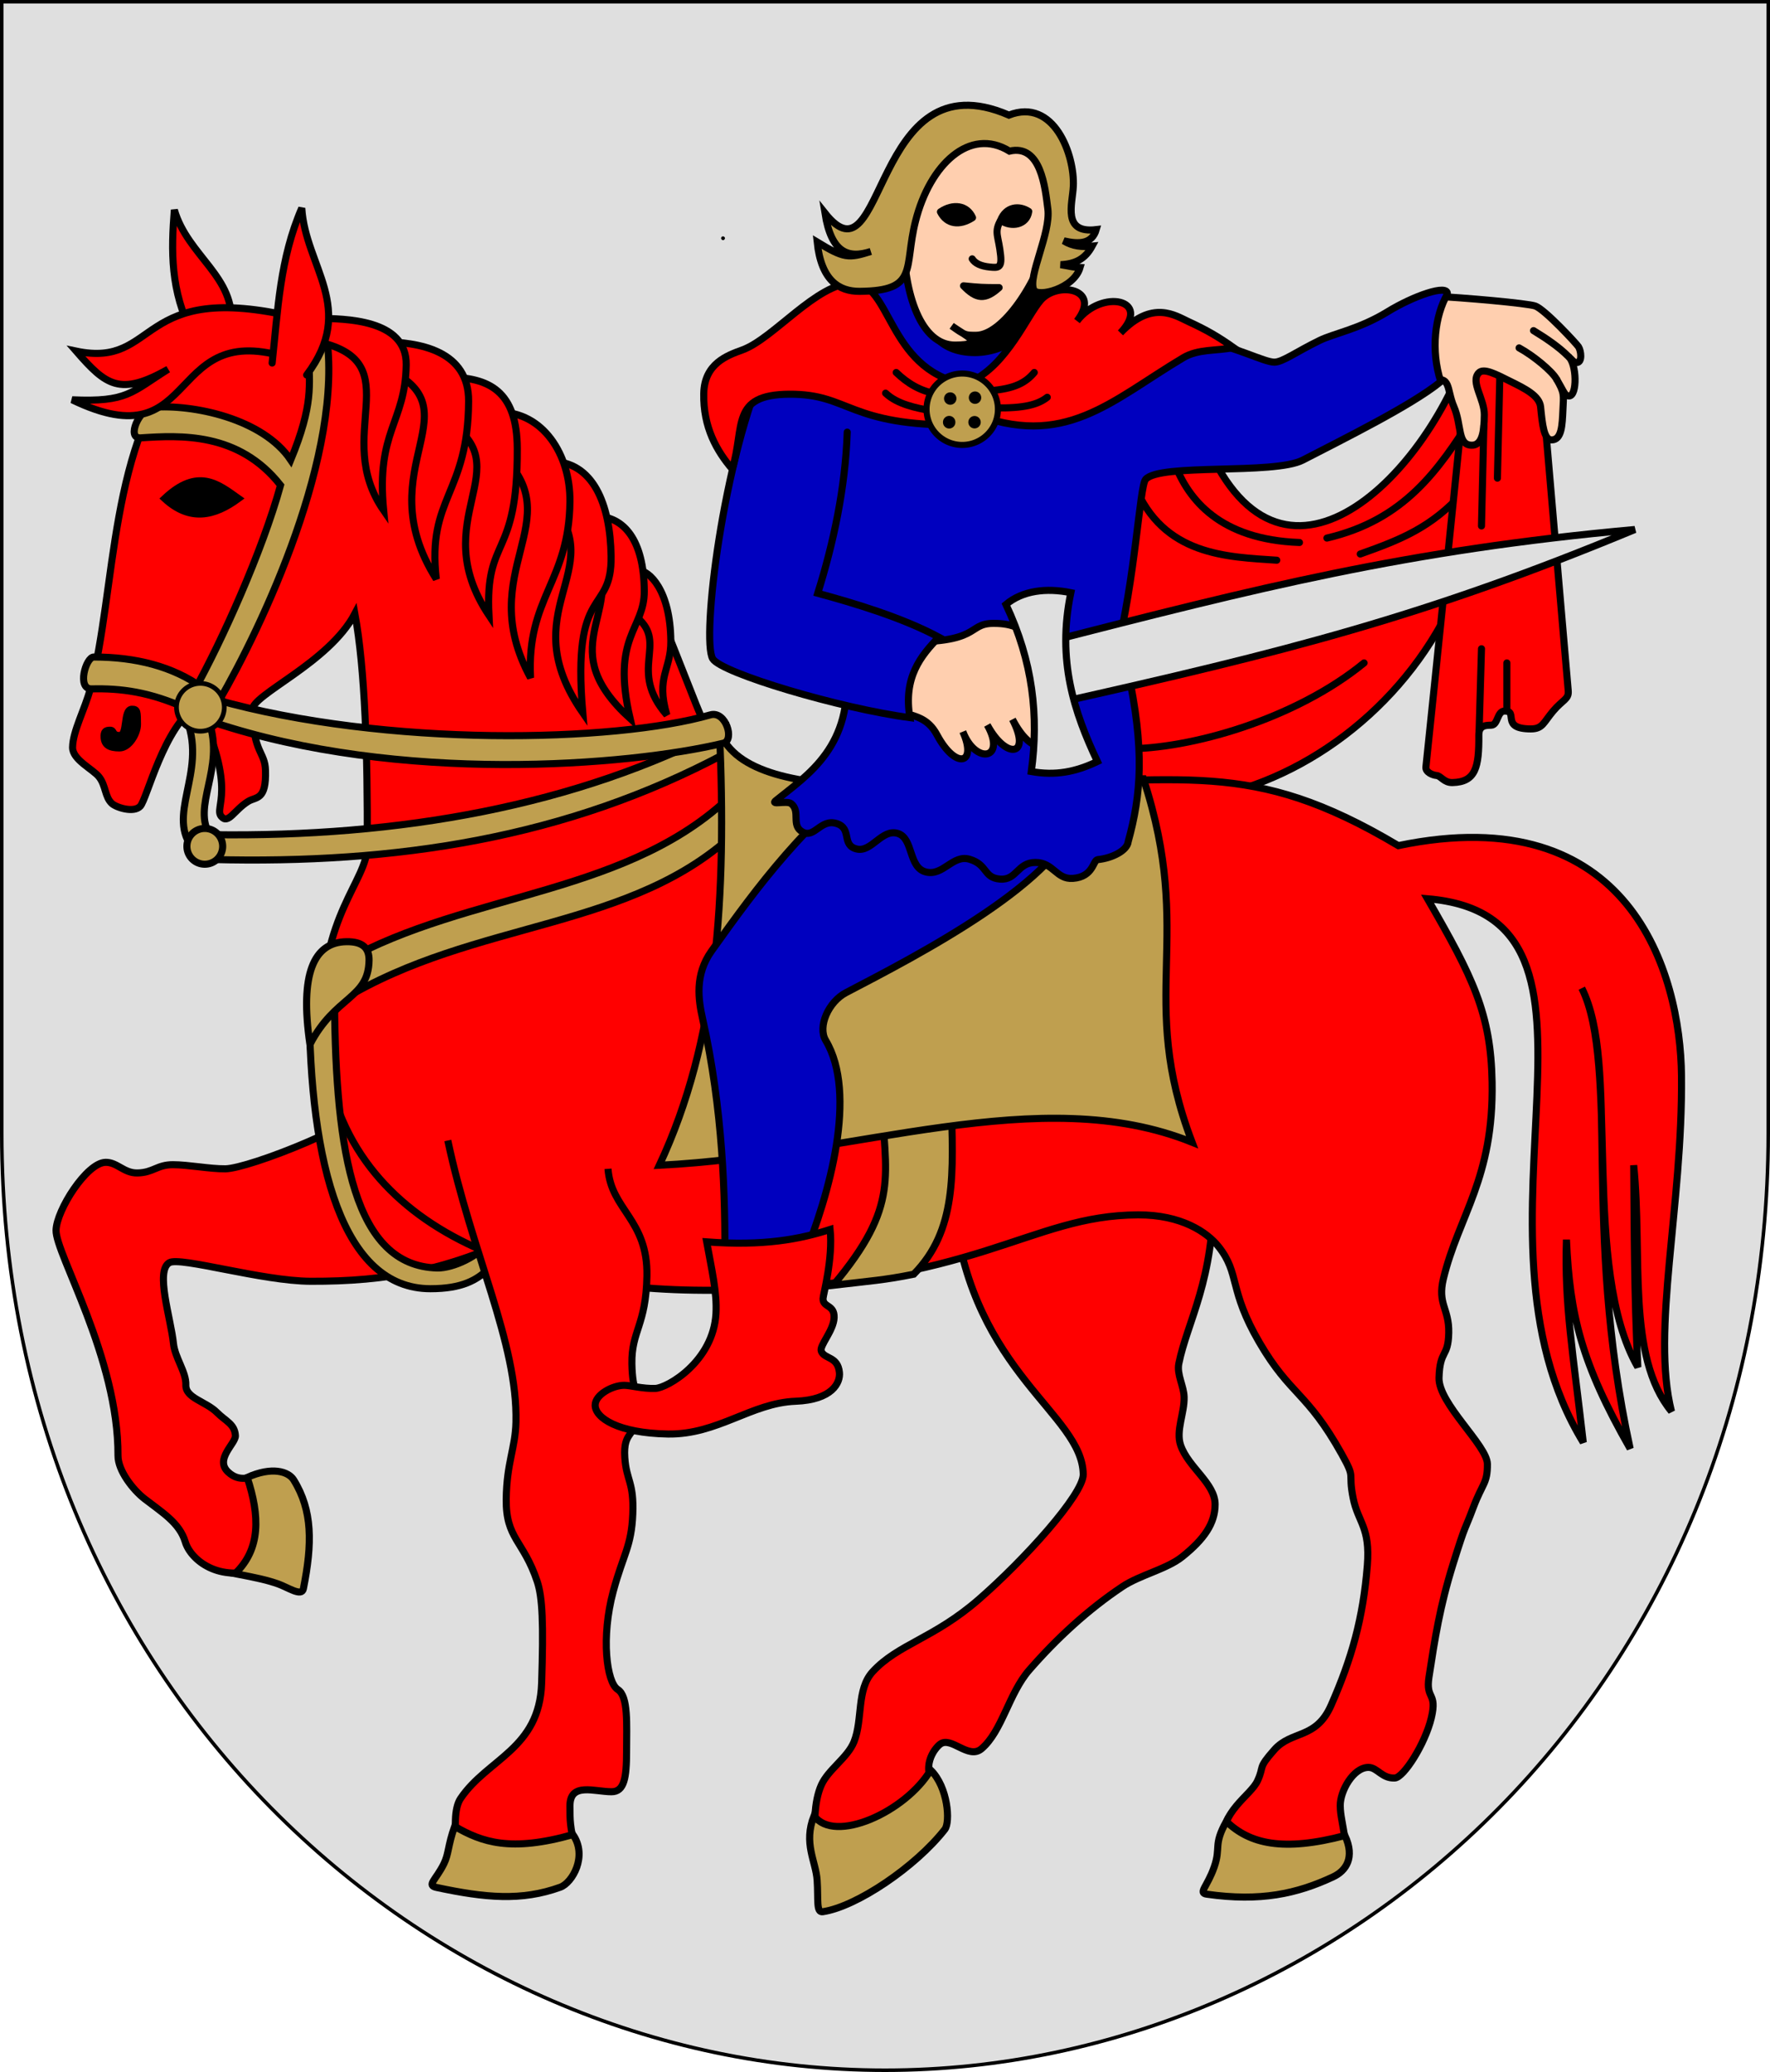 <?xml version="1.0" encoding="UTF-8" standalone="no"?>
<!-- Created with Inkscape (http://www.inkscape.org/) -->
<svg
   xmlns:dc="http://purl.org/dc/elements/1.1/"
   xmlns:cc="http://web.resource.org/cc/"
   xmlns:rdf="http://www.w3.org/1999/02/22-rdf-syntax-ns#"
   xmlns:svg="http://www.w3.org/2000/svg"
   xmlns="http://www.w3.org/2000/svg"
   xmlns:sodipodi="http://sodipodi.sourceforge.net/DTD/sodipodi-0.dtd"
   xmlns:inkscape="http://www.inkscape.org/namespaces/inkscape"
   width="500"
   height="585"
   id="svg1901"
   sodipodi:version="0.32"
   inkscape:version="0.45.1"
   sodipodi:docname="Raisio.vaakuna.svg"
   sodipodi:docbase="/"
   version="1.0"
   inkscape:output_extension="org.inkscape.output.svg.inkscape">
  <defs
     id="defs1903" />
  <sodipodi:namedview
     id="base"
     pagecolor="#ffffff"
     bordercolor="#666666"
     borderopacity="1.0"
     inkscape:pageopacity="0.0"
     inkscape:pageshadow="2"
     inkscape:zoom="1"
     inkscape:cx="460"
     inkscape:cy="290.06874"
     inkscape:document-units="px"
     inkscape:current-layer="layer1"
     gridtolerance="10000"
     inkscape:window-width="1272"
     inkscape:window-height="969"
     inkscape:window-x="0"
     inkscape:window-y="-1"
     width="500px"
     height="585px" />
  <g
     inkscape:label="Taso 1"
     inkscape:groupmode="layer"
     id="layer1"
     style="opacity:1">
    <path
       sodipodi:type="arc"
       style="opacity:1;fill:none;fill-opacity:1;stroke:#bf9f4f;stroke-width:5.644;stroke-linecap:round;stroke-linejoin:round;stroke-miterlimit:4;stroke-dasharray:none;stroke-opacity:1"
       id="path3185"
       sodipodi:cx="283"
       sodipodi:cy="68"
       sodipodi:rx="48.5"
       sodipodi:ry="48.5"
       d="M 331.5 68 A 48.5 48.5 0 1 1  234.5,68 A 48.5 48.5 0 1 1  331.5 68 z"
       transform="matrix(1.021,0,0,1.021,-15.085,-7.902)" />
    <path
       style="fill:#dfdfdf;fill-rule:evenodd;stroke:#000000;stroke-width:1px;stroke-linecap:butt;stroke-linejoin:miter;stroke-opacity:1;fill-opacity:1"
       d="M 0.5,0.5 L 499.5,0.5 L 499.5,320 C 499.5,475 380,584.5 250,584.5 C 120,584.5 0.5,475 0.5,320 L 0.5,0.5 z "
       id="path5171"
       sodipodi:nodetypes="cccccc" />
    <path
       style="fill:#ff0000;fill-rule:evenodd;stroke:#000000;stroke-width:2;stroke-linecap:butt;stroke-linejoin:miter;stroke-opacity:1;opacity:1;fill-opacity:1;stroke-miterlimit:4;stroke-dasharray:none"
       d="M 264.5,505.25 L 231.222,521.917 C 229.584,516.187 229.97,508.568 232,504 C 233.97,499.568 239.435,496.286 241.25,491.75 C 243.769,485.453 241.914,476.996 246.5,472 C 253.683,464.175 263.729,462.68 276.519,451.544 C 289.31,440.409 306.093,421.884 306,416.25 C 305.716,399.136 275.105,387.976 269.5,342 L 342.75,336 C 343.089,361.446 335.394,373.034 333,385 C 332.382,388.091 334.431,391.316 334.5,394.5 C 334.597,398.982 332.126,403.943 333.5,408 C 335.626,414.276 343.253,418.778 343.25,424.75 C 343.248,430.117 340.16,434.555 334,439.5 C 329.575,443.053 321.982,444.66 317,448 C 307.315,454.493 298.612,462.487 290.75,471.5 C 284.946,478.154 283.068,488.839 277.25,493.75 C 273.548,496.875 268.612,490.009 265.5,492.5 C 263.963,493.731 259.804,498.906 264.5,505.25 z "
       id="path5173"
       sodipodi:nodetypes="ccsssssccsssssssssc" />
    <path
       style="fill:#bf9f4f;fill-rule:evenodd;stroke:#000000;stroke-width:2;stroke-linecap:butt;stroke-linejoin:miter;stroke-opacity:1;fill-opacity:1;stroke-miterlimit:4;stroke-dasharray:none"
       d="M 229.95,512.633 C 235.636,520.696 255.831,511.589 262.9,499.75 C 267.812,504.55 268.486,514.47 266.9,516.5 C 258.627,527.087 241.942,538.355 232.4,539.75 C 230.519,540.025 231.194,536.369 230.833,530.903 C 230.472,525.438 226.875,520.496 229.95,512.633 z "
       id="path6144"
       sodipodi:nodetypes="ccsssc" />
    <path
       style="fill:#ff0000;fill-rule:evenodd;stroke:#000000;stroke-width:2;stroke-linecap:butt;stroke-linejoin:miter;stroke-opacity:1;fill-opacity:1;stroke-miterlimit:4;stroke-dasharray:none"
       d="M 111.5,307.75 L 150.5,347 C 127.083,358.82 109.205,361.819 87.75,361.75 C 74.027,361.706 50.902,354.722 47.833,356.5 C 43.798,358.838 48.252,372.176 49,379.333 C 49.419,383.342 52.63,387.401 52.5,391 C 52.364,394.768 58.124,395.624 61.333,398.833 C 63.79,401.29 66.301,402.046 66.5,405.333 C 66.634,407.546 60.491,412.017 64.5,415.667 C 67.741,418.617 70.726,416.972 73.833,416.5 L 73.667,442.833 C 61.7,446.998 53.831,440.336 52.333,435.333 C 50.729,429.974 45.863,427.072 40.833,423.167 C 37.521,420.595 33.315,415.176 33.333,411 C 33.455,383.306 15.652,353.947 15.833,347.333 C 15.986,341.64 24.5,328.247 29.833,328.167 C 33.119,328.119 34.986,331.244 38.833,331.167 C 43.319,331.077 44.344,328.833 48.833,328.833 C 53.177,328.833 59.318,330.053 63.667,330 C 70.17,329.923 103.429,317.153 111.5,307.75 z "
       id="path6146"
       sodipodi:nodetypes="ccsssssssccssssssssc" />
    <path
       style="fill:#bf9f4f;fill-rule:evenodd;stroke:#000000;stroke-width:2;stroke-linecap:butt;stroke-linejoin:miter;stroke-opacity:1;fill-opacity:1;stroke-miterlimit:4;stroke-dasharray:none"
       d="M 66.4,444.3 C 73.692,437.342 73.417,427.967 69.833,417.133 C 76.783,414 81.462,415.408 82.967,417.833 C 88.323,426.468 88.249,435.833 85.7,448.567 C 85.232,450.907 81.294,448.149 78.567,447.2 C 75.584,446.162 73.142,445.592 66.4,444.3 z "
       id="path7117"
       sodipodi:nodetypes="ccsssc" />
    <path
       style="fill:#ff0000;fill-rule:evenodd;stroke:#000000;stroke-width:2;stroke-linecap:butt;stroke-linejoin:miter;stroke-opacity:1;fill-opacity:1;stroke-miterlimit:4;stroke-dasharray:none"
       d="M 310,118.25 L 337.75,117.25 C 357.833,178.119 401.167,137.59 414.5,99.25 C 438.318,175.208 368.391,238.336 310.25,224.75 L 310,118.25 z "
       id="path4182"
       sodipodi:nodetypes="ccccc" />
    <path
       style="fill:#ff0000;fill-rule:evenodd;stroke:#000000;stroke-width:2;stroke-linecap:butt;stroke-linejoin:miter;stroke-opacity:1;fill-opacity:1;stroke-miterlimit:4;stroke-dasharray:none"
       d="M 100.25,173.25 C 92.875,187.25 71.11,196.094 71.25,200.5 C 71.643,212.869 74.841,212.127 75,217.5 C 75.25,226.049 72.375,224.875 70.125,226.25 C 66.177,228.663 64.482,232.877 62.5,230.5 C 60.322,227.887 67.25,223.375 55.75,199.125 C 46.25,205.125 41.55,225.545 39.625,227.625 C 37.807,229.589 32.871,228.004 31.625,226.875 C 29.595,225.036 29.939,221.864 28,219.375 C 26.268,217.152 20.445,214.523 20.5,211 C 20.572,206.371 24,200.208 25.5,194.5 C 32.928,166.234 30.658,124.374 52.5,100.5 C 79.375,71.125 168.592,131.225 186.167,172.833 C 210.704,230.928 194.814,221.316 279.5,221.25 C 335.009,221.206 352.75,213.625 395,238.75 C 460.5,225.125 474.716,274.659 475,303.75 C 475.361,340.749 466.417,375.5 472.167,398.5 C 459.371,382.952 464.06,354.184 461.5,329 C 461.667,347.458 461.583,364.458 462.667,386 C 446.583,358.042 457.708,300.792 446.833,279 C 457.708,300.708 446.833,346.458 460.5,409 C 446.667,384.792 443.458,371.292 442.5,350 C 441.875,368.375 444.375,381.875 447.25,407.25 C 410.125,346.625 464.125,258.75 403.25,253.75 C 416.125,276 421.154,286.213 421.5,305.5 C 421.989,332.788 412.042,343.22 407.75,361 C 406,368.25 409.375,369.375 409.25,376.25 C 409.119,383.462 406.742,380.888 406.5,389 C 406.284,396.25 420.116,408.093 420.167,413.333 C 420.221,418.881 418.792,418.667 416.167,425.667 C 413.542,432.667 414.25,429.5 410.5,441.5 C 406.75,453.5 405.346,462.583 403.667,473.5 C 402.667,480 406.083,477.625 404.333,485 C 402.583,492.375 396.506,501.886 394,502 C 390.322,502.168 389.058,498.955 386.5,499 C 382.244,499.077 378.554,505.701 378.6,509.8 C 378.634,512.802 379.3,514.375 380.2,521.1 L 345.4,520.9 C 344.575,511.3 353.25,507.125 355.25,502.75 C 357.25,498.375 355.125,499.5 360,494 C 364.875,488.5 371.75,491.125 376,481.5 C 381.872,468.202 385.054,456.869 386.25,442 C 387.125,431.125 383.625,429.875 382.25,423 C 380.682,415.161 383.146,417.917 379,410.5 C 369.151,392.88 364.5,394 355.75,379 C 347,364 350.332,359.69 344.25,352 C 340.992,347.881 333.71,342.958 321.5,343 C 290.361,343.106 276.75,362.875 204.25,364.25 C 145.537,365.379 91.94,344.993 91,288 C 90.507,258.326 103.714,248.739 103.75,239 C 103.85,212.575 103.125,189 100.25,173.25 z "
       id="path8092"
       sodipodi:nodetypes="csssscsssssssscsccccccccssssssssssssccssssssssssssc" />
    <path
       style="fill:#bf9f4f;fill-rule:evenodd;stroke:#000000;stroke-width:2;stroke-linecap:butt;stroke-linejoin:miter;stroke-opacity:1;fill-opacity:1;stroke-miterlimit:4;stroke-dasharray:none"
       d="M 94.5,283.25 C 94.844,325.5 100.05,357.457 123.517,358 C 128.013,358.104 135.588,354.502 137.9,350.642 L 138,358.192 C 134.812,361.365 130.565,363.862 121.55,363.85 C 96.892,363.816 87.406,328.969 87.375,283.5 L 94.5,283.25 z "
       id="path30475"
       sodipodi:nodetypes="csccscc" />
    <path
       style="fill:#ff0000;fill-rule:evenodd;stroke:#000000;stroke-width:2;stroke-linecap:butt;stroke-linejoin:miter;stroke-opacity:1;fill-opacity:1;stroke-miterlimit:4;stroke-dasharray:none"
       d="M 171.75,330 C 172.625,341.625 183.035,344.305 182.75,360.25 C 182.5,374.25 178.351,375.745 178.5,385 C 178.629,393.261 180.519,392.877 180,399.5 C 179.5,405.875 176,403.875 176.5,411.5 C 176.934,418.116 179.125,418.375 178.75,427.5 C 178.375,436.625 176.066,438.833 173.25,449.25 C 169.743,462.224 171.351,475.01 174.5,477 C 177.551,478.928 177,486.849 177,494.5 C 177,502 176.325,505.875 172.75,505.875 C 167.875,505.875 161,503.125 161,509.875 C 161,514.209 161,515.5 162.5,522 L 129.5,523.5 C 128.25,516.25 128.271,510.48 130.125,507.75 C 137.768,496.495 152.391,493.822 153,475.25 C 153.557,458.377 153.25,451 151.75,446.5 C 147.857,434.821 142.865,434.505 143,423.25 C 143.123,412.95 145.585,408.873 145.75,401.5 C 146.25,379.097 133.25,353.875 126.5,322"
       id="path7119"
       sodipodi:nodetypes="cssssssssssccssssss" />
    <path
       style="fill:#bf9f4f;fill-rule:evenodd;stroke:#000000;stroke-width:2;stroke-linecap:butt;stroke-linejoin:miter;stroke-opacity:1;fill-opacity:1;stroke-miterlimit:4;stroke-dasharray:none"
       d="M 346.425,514.25 C 353,520.6 362.45,522.85 379.925,518.25 C 382.8,524.45 380.258,528.188 376.6,529.9 C 366.329,534.708 356.04,536.949 340.9,534.8 C 338.371,534.439 341.05,532.7 343,527.1 C 344.95,521.5 342.65,521 346.425,514.25 z "
       id="path2196"
       sodipodi:nodetypes="ccsssc" />
    <path
       style="fill:#bf9f4f;fill-rule:evenodd;stroke:#000000;stroke-width:2;stroke-linecap:butt;stroke-linejoin:miter;stroke-opacity:1;stroke-miterlimit:4;stroke-dasharray:none;fill-opacity:1"
       d="M 249,309.75 L 268.625,309.875 C 269.412,331.515 270.234,347.426 258.125,359.75 C 249.858,361.419 246.089,361.629 235.375,362.875 C 254.375,340.247 250.036,332.062 249,309.75 z "
       id="path3170"
       sodipodi:nodetypes="ccccc" />
    <path
       style="fill:#bf9f4f;fill-rule:evenodd;stroke:#000000;stroke-width:2;stroke-linecap:butt;stroke-linejoin:miter;stroke-opacity:1;fill-opacity:1;stroke-miterlimit:4;stroke-dasharray:none"
       d="M 60,235.667 C 112.781,236.402 162.719,227.597 205,205.5 L 205,212.667 C 159.92,236.753 111.738,243.991 59.833,242.667 L 60,235.667 z "
       id="path8048"
       sodipodi:nodetypes="ccccc" />
    <path
       style="fill:#bf9f4f;fill-rule:evenodd;stroke:#000000;stroke-width:2;stroke-linecap:butt;stroke-linejoin:miter;stroke-opacity:1;fill-opacity:1;stroke-miterlimit:4;stroke-dasharray:none"
       d="M 97.125,271.5 C 132.563,251.496 178.805,252.927 208,223.125 L 208.375,234.375 C 178.693,263.006 134.399,259.383 96.625,282.375 L 97.125,271.5 z "
       id="path30473"
       sodipodi:nodetypes="ccccc" />
    <path
       style="fill:#bf9f4f;fill-rule:evenodd;stroke:#000000;stroke-width:2;stroke-linecap:butt;stroke-linejoin:miter;stroke-opacity:1;fill-opacity:1;stroke-miterlimit:4;stroke-dasharray:none"
       d="M 203.25,206.5 C 212.129,230.072 275.188,219.787 323,219.875 C 337.665,264.847 321.062,281.354 336.75,322.5 C 293.823,305.197 242.298,326.17 186.25,329 C 202.75,293.796 205.279,253.448 203.25,206.5 z "
       id="path3172"
       sodipodi:nodetypes="ccccc" />
    <path
       style="fill:#0000bf;fill-rule:evenodd;stroke:#000000;stroke-width:2;stroke-linecap:butt;stroke-linejoin:miter;stroke-opacity:1;stroke-miterlimit:4;stroke-dasharray:none;opacity:1;fill-opacity:1"
       d="M 251.25,213.75 L 304.5,229.25 C 301.062,248.25 258.824,269.907 239,280.25 C 234.033,282.842 230.918,289.86 233.25,293.75 C 242.238,308.742 234.438,337 226.75,355.75 L 204.75,356.75 C 204.938,337.875 204.2,313.136 198.5,287.75 C 197.294,282.379 196.172,275.258 201,268.5 C 214.434,249.693 226.812,232.75 251.25,213.75 z "
       id="path2170"
       sodipodi:nodetypes="ccssccssc" />
    <path
       style="fill:#ff0000;fill-rule:evenodd;stroke:#000000;stroke-width:2;stroke-linecap:butt;stroke-linejoin:miter;stroke-opacity:1;stroke-miterlimit:4;stroke-dasharray:none;fill-opacity:1"
       d="M 199.625,350.625 C 215.732,351.832 225.892,349.892 234.5,347.125 C 235.344,355.375 232.53,365.562 232.5,366.625 C 232.428,369.186 235.75,368.281 235.625,372 C 235.5,375.719 231.38,379.94 232,381.5 C 232.906,383.781 236.662,382.877 237.125,387.5 C 237.414,390.392 235.102,395.233 224.75,395.625 C 212.222,396.093 202.688,405.125 188.625,404.875 C 174.562,404.625 168.14,400.316 168.125,396.75 C 168.109,393.731 173.09,391.111 176.375,391.125 C 178.067,391.132 181.597,392.137 185.125,392 C 188.532,391.867 201.484,384.401 202.25,370.875 C 202.59,364.883 201.031,358.438 199.625,350.625 z "
       id="path3174"
       sodipodi:nodetypes="ccssssssssssc" />
    <path
       style="fill:#ff0000;fill-rule:evenodd;stroke:#000000;stroke-width:2;stroke-linecap:butt;stroke-linejoin:miter;stroke-opacity:1;fill-opacity:1;stroke-miterlimit:4;stroke-dasharray:none"
       d="M 54.375,94.25 C 48.067,82.165 48.344,70.679 49.25,59.25 C 53.039,72.358 66.728,78.191 65.25,92 L 54.375,94.25 z "
       id="path4112"
       sodipodi:nodetypes="cccc" />
    <path
       style="fill:#bf9f4f;fill-rule:evenodd;stroke:#000000;stroke-width:2;stroke-linecap:butt;stroke-linejoin:miter;stroke-opacity:1;fill-opacity:1;stroke-miterlimit:4;stroke-dasharray:none"
       d="M 26.5,185.5 C 38.348,185.488 48.881,188.185 57.125,194.125 L 52.875,200.125 C 42.277,195.298 34.079,194.302 25.875,194.5 C 21.628,194.602 24.235,185.502 26.5,185.5 z "
       id="path5089"
       sodipodi:nodetypes="cccss" />
    <path
       style="fill:#000000;fill-rule:evenodd;stroke:#000000;stroke-width:2;stroke-linecap:butt;stroke-linejoin:miter;stroke-opacity:1;fill-opacity:1;stroke-miterlimit:4;stroke-dasharray:none"
       d="M 46.5,140.75 C 55.884,131.93 61.555,136.611 67.375,140.75 C 60.56,145.77 53.647,147.351 46.5,140.75 z "
       id="path5091"
       sodipodi:nodetypes="ccc" />
    <path
       style="fill:#bf9f4f;fill-rule:evenodd;stroke:#000000;stroke-width:2;stroke-linecap:butt;stroke-linejoin:miter;stroke-opacity:1;opacity:1;fill-opacity:1;stroke-miterlimit:4;stroke-dasharray:none"
       d="M 43.125,115 C 54.483,114.078 74.25,118.156 82.125,129.875 C 88.625,114.094 87.344,108.656 87.25,100.375 L 92.125,94 C 97.392,127.796 73.909,177.097 61.875,197.875 L 54.875,195 C 62.656,181 74.062,155.781 79.25,137 C 67.438,121.969 50.948,122.894 39.75,123.625 C 35.513,123.901 39.428,115.3 43.125,115 z "
       id="path5093"
       sodipodi:nodetypes="cccccccss" />
    <path
       style="fill:#ff0000;fill-rule:evenodd;stroke:#000000;stroke-width:2;stroke-linecap:butt;stroke-linejoin:miter;stroke-opacity:1;fill-opacity:1;stroke-miterlimit:4;stroke-dasharray:none"
       d="M 21.5,99.125 C 45.194,104.095 38.098,78.74 83.625,89.625 L 83.75,101.875 C 45.875,88.044 57.625,130.867 20.375,112.875 C 36.041,113.581 37.132,110.754 47.5,104.25 C 33.885,111.912 29.976,108.871 21.5,99.125 z "
       id="path4116"
       sodipodi:nodetypes="cccccc" />
    <path
       style="fill:#ff0000;fill-rule:evenodd;stroke:#000000;stroke-width:2;stroke-linecap:butt;stroke-linejoin:miter;stroke-opacity:1;fill-opacity:1;stroke-miterlimit:4;stroke-dasharray:none"
       d="M 180.25,161 C 183.366,161.018 189.366,166.58 189.5,181 C 189.576,189.158 185.212,190.99 188.375,201.875 C 177.276,189.157 188.746,181.749 180,174.375 L 180.25,161 z "
       id="path7045"
       sodipodi:nodetypes="csccc" />
    <path
       sodipodi:nodetypes="csccc"
       id="path7043"
       d="M 168.5,145.75 C 176.241,145.893 181.901,152.454 182,166.875 C 182.076,177.783 172.587,179.49 178,202.875 C 156.276,183.032 175.621,173.874 168.5,156.875 L 168.5,145.75 z "
       style="fill:#ff0000;fill-rule:evenodd;stroke:#000000;stroke-width:2;stroke-linecap:butt;stroke-linejoin:miter;stroke-opacity:1;fill-opacity:1;stroke-miterlimit:4;stroke-dasharray:none" />
    <path
       style="fill:#ff0000;fill-rule:evenodd;stroke:#000000;stroke-width:2;stroke-linecap:butt;stroke-linejoin:miter;stroke-opacity:1;fill-opacity:1;stroke-miterlimit:4;stroke-dasharray:none"
       d="M 155.375,130.25 C 167.616,130.143 172.4,142.449 172.625,157 C 172.89,174.027 161.462,164.365 164.625,201.25 C 144.526,172.282 172.371,161.124 155.625,142 L 155.375,130.25 z "
       id="path7041"
       sodipodi:nodetypes="csccc" />
    <path
       sodipodi:nodetypes="csccc"
       id="path7039"
       d="M 141,116.375 C 153.241,116.268 161.144,128.2 161,141.625 C 160.75,164.403 148.712,168.615 149.875,191.375 C 133.401,161.157 161.621,146.874 141.25,128.125 L 141,116.375 z "
       style="fill:#ff0000;fill-rule:evenodd;stroke:#000000;stroke-width:2;stroke-linecap:butt;stroke-linejoin:miter;stroke-opacity:1;fill-opacity:1;stroke-miterlimit:4;stroke-dasharray:none" />
    <path
       style="fill:#ff0000;fill-rule:evenodd;stroke:#000000;stroke-width:2;stroke-linecap:butt;stroke-linejoin:miter;stroke-opacity:1;fill-opacity:1;stroke-miterlimit:4;stroke-dasharray:none"
       d="M 126,106.5 C 138.241,106.393 146.053,110.458 146.125,126.625 C 146.265,158.302 136.962,150.99 138.125,173.75 C 119.901,146.407 147.496,131.999 126.125,118.75 L 126,106.5 z "
       id="path7037"
       sodipodi:nodetypes="csccc" />
    <path
       sodipodi:nodetypes="csccc"
       id="path7035"
       d="M 106.75,96.5 C 118.991,96.393 132.439,99.208 132.375,113.25 C 132.255,139.803 120.587,140.24 123.25,163.5 C 103.026,131.532 136.496,114.999 107.125,103.25 L 106.75,96.5 z "
       style="fill:#ff0000;fill-rule:evenodd;stroke:#000000;stroke-width:2;stroke-linecap:butt;stroke-linejoin:miter;stroke-opacity:1;fill-opacity:1;stroke-miterlimit:4;stroke-dasharray:none" />
    <path
       style="fill:#ff0000;fill-rule:evenodd;stroke:#000000;stroke-width:2;stroke-linecap:butt;stroke-linejoin:miter;stroke-opacity:1;fill-opacity:1;stroke-miterlimit:4;stroke-dasharray:none"
       d="M 90,89.875 C 97.116,90.018 114.951,89.959 114.75,103 C 114.493,119.552 106.212,121.49 108.375,144.125 C 93.651,122.907 115.871,102.624 90.375,96.625 L 90,89.875 z "
       id="path7033"
       sodipodi:nodetypes="csccc" />
    <path
       style="fill:#ff0000;fill-rule:evenodd;stroke:#000000;stroke-width:2;stroke-linecap:round;stroke-linejoin:miter;stroke-opacity:1;fill-opacity:1;stroke-miterlimit:4;stroke-dasharray:none"
       d="M 76.875,102.5 C 78.522,87.344 79.042,73.062 85.25,58.75 C 86.249,75.338 100.902,86.972 86.625,105.875"
       id="path4114"
       sodipodi:nodetypes="ccc" />
    <path
       style="fill:#000000;fill-rule:evenodd;stroke:#000000;stroke-width:2;stroke-linecap:butt;stroke-linejoin:miter;stroke-opacity:1;fill-opacity:1;stroke-miterlimit:4;stroke-dasharray:none"
       d="M 29.417,208.25 C 29.292,206.438 29.924,206.186 31.083,206.167 C 32.354,206.146 31.525,207.629 33.75,207.667 C 36.188,207.708 34.729,200.312 37.25,200.25 C 38.855,200.21 38.803,200.968 38.833,204.5 C 38.854,207.104 36.49,211.167 33.75,211.167 C 30.875,211.167 29.558,210.3 29.417,208.25 z "
       id="path7047"
       sodipodi:nodetypes="cssssss" />
    <path
       style="fill:none;fill-rule:evenodd;stroke:#000000;stroke-width:2;stroke-linecap:round;stroke-linejoin:miter;stroke-opacity:1;stroke-miterlimit:4;stroke-dasharray:none"
       d="M 413.417,138.833 C 404.435,148.979 395.458,152.431 384.25,156.417"
       id="path26515"
       sodipodi:nodetypes="cc" />
    <path
       style="fill:none;fill-rule:evenodd;stroke:#000000;stroke-width:2;stroke-linecap:round;stroke-linejoin:miter;stroke-opacity:1;stroke-miterlimit:4;stroke-dasharray:none"
       d="M 416.083,117.417 C 406.268,132.927 396.625,146.82 374.833,151.917"
       id="path26513"
       sodipodi:nodetypes="cc" />
    <path
       style="fill:none;fill-rule:evenodd;stroke:#000000;stroke-width:2;stroke-linecap:round;stroke-linejoin:miter;stroke-opacity:1;stroke-miterlimit:4;stroke-dasharray:none"
       d="M 367.083,153.167 C 344.601,152.344 335.708,141.07 331.833,130.917"
       id="path26509"
       sodipodi:nodetypes="cc" />
    <path
       sodipodi:nodetypes="cc"
       id="path26511"
       d="M 360.667,158.167 C 346.729,157.214 328.56,156.984 320.5,137"
       style="fill:none;fill-rule:evenodd;stroke:#000000;stroke-width:2;stroke-linecap:round;stroke-linejoin:miter;stroke-opacity:1;stroke-miterlimit:4;stroke-dasharray:none" />
    <path
       sodipodi:nodetypes="cc"
       id="path26507"
       d="M 385.333,187.167 C 365.768,203.177 335.958,211.57 317.833,211.417"
       style="fill:none;fill-rule:evenodd;stroke:#000000;stroke-width:2;stroke-linecap:round;stroke-linejoin:miter;stroke-opacity:1;stroke-miterlimit:4;stroke-dasharray:none" />
    <path
       style="fill:#ff0000;fill-rule:evenodd;stroke:#000000;stroke-width:2;stroke-linecap:butt;stroke-linejoin:miter;stroke-opacity:1;fill-opacity:1;stroke-miterlimit:4;stroke-dasharray:none"
       d="M 434.75,99.25 C 434.75,99.25 442.467,189.082 443,195 C 443.221,197.456 441.5,197.5 438.75,200.75 C 436,204 435.788,205.81 432.4,205.8 C 423.77,205.775 429.037,200.715 425.05,200.75 C 422.855,200.769 423.215,204.7 421.25,204.75 C 419.967,204.783 417.727,204.674 417.75,207.5 C 417.825,216.688 416.862,220.784 410.3,220.95 C 407.882,221.011 407.071,219.061 405.8,218.95 C 404.677,218.852 402.642,218.016 402.8,216.55 C 404.294,202.697 415,98 415,98 L 434.75,99.25 z "
       id="path4180"
       sodipodi:nodetypes="cssssssssscc" />
    <path
       style="fill:#ffcfaf;fill-rule:evenodd;stroke:#000000;stroke-width:2;stroke-linecap:butt;stroke-linejoin:miter;stroke-opacity:1;fill-opacity:1;stroke-miterlimit:4;stroke-dasharray:none"
       d="M 404.5,83.6 C 413.625,84.025 431.585,85.639 433.7,86.4 C 436.385,87.366 445.349,97.045 445.9,97.9 C 446.67,99.095 447.008,102.351 445.409,102.355 C 444.463,102.358 444.275,101.713 443.1,100.7 C 445.425,102.737 445.602,111.743 443.25,111.794 C 442.047,111.821 441.975,110.938 439.65,106.95 C 442,110.975 441.706,111.451 441.5,115.8 C 441.3,120.025 441.175,124.2 438.3,124.2 C 436.14,124.2 435.704,119.944 435.2,114.9 C 434.884,111.74 430.8,109.725 426.7,107.7 C 422.6,105.675 419.122,103.761 417.7,105.3 C 415.346,107.848 419.325,112.6 419.3,117.1 C 419.271,122.326 418.547,125.764 415.7,125.7 C 411.65,125.611 412.965,120.034 410.7,114.8 C 408.525,109.775 410.075,105.8 404.15,107.6 L 404.5,83.6 z "
       id="path3205"
       sodipodi:nodetypes="cssscscsssssssscc" />
    <path
       style="fill:#0000bf;fill-rule:evenodd;stroke:#000000;stroke-width:2;stroke-linecap:butt;stroke-linejoin:miter;stroke-opacity:1;fill-opacity:1;stroke-miterlimit:4;stroke-dasharray:none"
       d="M 315.25,184.75 L 223.75,184.25 L 244.25,75.5 L 339,96 C 349,97.833 357.127,102.283 360,102.25 C 362.346,102.225 366.041,99.393 372.75,96.125 C 376.95,94.079 383.951,92.946 392,88 C 399.123,83.624 409.03,80.078 408.875,83 C 405.36,89.103 404.111,98.873 407,107.75 C 398.797,114.439 379.628,123.897 368.036,129.893 C 359.87,134.116 327.518,130.732 323.607,135.357 C 321.933,137.337 320.695,163.649 315.25,184.75 z "
       id="path2200"
       sodipodi:nodetypes="ccccsssccssc" />
    <path
       style="fill:#000000;fill-rule:evenodd;stroke:#000000;stroke-width:2;stroke-linecap:butt;stroke-linejoin:miter;stroke-opacity:1;fill-opacity:1;stroke-miterlimit:4;stroke-dasharray:none"
       d="M 275.45,71.1 C 312.852,71.233 293.545,99.565 275.4,99.55 C 254.407,99.533 258.822,71.041 275.45,71.1 z "
       id="path2204"
       sodipodi:nodetypes="css" />
    <path
       style="fill:#0000bf;fill-rule:evenodd;stroke:#000000;stroke-width:2;stroke-linecap:butt;stroke-linejoin:miter;stroke-opacity:1;fill-opacity:1;stroke-miterlimit:4;stroke-dasharray:none"
       d="M 239,188.5 L 318.5,188.9 C 323.45,211.725 322.325,224.475 318.7,237.6 C 318.475,240.125 314.143,242.309 310.1,242.7 C 308.711,242.834 308.95,247.55 303.1,248 C 298.357,248.365 297.625,243.5 292.5,243.5 C 287.375,243.5 287.25,248.575 282.5,248.2 C 277.763,247.826 279.085,244.147 273.9,242.6 C 269.125,241.175 266.475,247.375 261.6,246.2 C 256.522,244.976 258.1,236.675 253.6,235.3 C 249.1,233.925 246.2,240.725 242,239.7 C 237.586,238.623 240.8,233.875 236.3,232.5 C 231.8,231.125 230.075,236.775 226.7,234.9 C 223.325,233.025 226.27,229.104 223.5,226.9 C 222.275,225.925 217.447,227.42 219.2,226 C 228.195,218.712 241.094,210.735 239,188.5 z "
       id="path7073"
       sodipodi:nodetypes="cccssssssssssssc" />
    <path
       style="fill:#dfdfdf;fill-rule:evenodd;stroke:#000000;stroke-width:2;stroke-linecap:butt;stroke-linejoin:miter;stroke-opacity:1;fill-opacity:1;stroke-miterlimit:4;stroke-dasharray:none"
       d="M 295.5,181.333 C 355.11,166.083 397.162,155.32 461.833,149.5 C 402.327,174.209 362.674,184.125 298.5,198.5 L 295.5,181.333 z "
       id="path7067"
       sodipodi:nodetypes="cccc" />
    <path
       style="fill:#ffcfaf;fill-rule:evenodd;stroke:#000000;stroke-width:2;stroke-linecap:butt;stroke-linejoin:miter;stroke-opacity:1;fill-opacity:1;stroke-miterlimit:4;stroke-dasharray:none"
       d="M 253.8,181.2 C 277.598,181.829 272.876,176.042 280.6,176 C 286.342,175.969 289.261,177.71 292.4,181.1 L 295.5,203.9 C 297.453,212.314 291.435,213.51 286,203.1 C 291.469,213.543 284.263,214.621 278.9,204.7 C 284.397,214.512 275.569,215.92 272,206.6 C 276.144,215.886 269.973,217.337 264.7,207.5 C 262.051,202.557 258.472,202.268 253.8,200.8 L 253.8,181.2 z "
       id="path7071"
       sodipodi:nodetypes="cscccccscc" />
    <path
       style="fill:#dfdfdf;fill-rule:evenodd;stroke:#000000;stroke-width:2;stroke-linecap:butt;stroke-linejoin:miter;stroke-opacity:1;fill-opacity:1;stroke-miterlimit:4;stroke-dasharray:none"
       d="M 284.167,170.667 C 288.838,166.747 295.535,165.909 302.5,167.333 C 298.502,186.471 303.456,201.133 310,215 C 303.787,217.982 298.092,219.036 291.333,217.833 C 293.476,202.092 291.788,186.851 284.167,170.667 z "
       id="path7069"
       sodipodi:nodetypes="ccccc" />
    <path
       style="fill:#bf9f4f;fill-rule:evenodd;stroke:#000000;stroke-width:2;stroke-linecap:butt;stroke-linejoin:miter;stroke-opacity:1;fill-opacity:1;stroke-miterlimit:4;stroke-dasharray:none"
       d="M 52.9,203.6 L 59,203.6 C 63.702,217.106 53.848,227.591 59.5,236.1 L 54.8,239.9 C 46.587,230.43 58.379,218.337 52.9,203.6 z "
       id="path7077"
       sodipodi:nodetypes="ccccc" />
    <path
       sodipodi:type="arc"
       style="opacity:1;fill:#bf9f4f;fill-opacity:1;stroke:#000000;stroke-width:2;stroke-linecap:round;stroke-linejoin:round;stroke-miterlimit:4;stroke-dasharray:none;stroke-opacity:1"
       id="path7075"
       sodipodi:cx="59.549999"
       sodipodi:cy="240.85001"
       sodipodi:rx="5.0500002"
       sodipodi:ry="5.0500002"
       d="M 64.6 240.85 A 5.05 5.05 0 1 1  54.5,240.85 A 5.05 5.05 0 1 1  64.6 240.85 z"
       transform="translate(-1.7,-1.9)" />
    <path
       style="fill:#bf9f4f;fill-rule:evenodd;stroke:#000000;stroke-width:2;stroke-linecap:butt;stroke-linejoin:miter;stroke-opacity:1;fill-opacity:1;opacity:1;stroke-miterlimit:4;stroke-dasharray:none"
       d="M 60.833,197.5 C 109.242,211.1 173.534,209.593 200.667,201.833 C 205.046,200.581 207.605,209.051 204.333,209.833 C 177.487,216.254 112.752,221.476 60,203.833 L 60.833,197.5 z "
       id="path8050"
       sodipodi:nodetypes="csscc" />
    <path
       sodipodi:type="arc"
       style="opacity:1;fill:#bf9f4f;fill-opacity:1;stroke:#000000;stroke-width:1.082;stroke-linecap:round;stroke-linejoin:round;stroke-miterlimit:4;stroke-dasharray:none;stroke-opacity:1"
       id="path4118"
       sodipodi:cx="59.25"
       sodipodi:cy="200.375"
       sodipodi:rx="5.5"
       sodipodi:ry="5.5"
       d="M 64.75 200.375 A 5.5 5.5 0 1 1  53.75,200.375 A 5.5 5.5 0 1 1  64.75 200.375 z"
       transform="matrix(1.227,0,0,1.227,-16.091,-46.165)" />
    <path
       style="fill:#0000bf;fill-rule:evenodd;stroke:#000000;stroke-width:2;stroke-linecap:round;stroke-linejoin:miter;stroke-opacity:1;fill-opacity:1;stroke-miterlimit:4;stroke-dasharray:none"
       d="M 239.333,122 C 238.797,137.751 235.482,153.209 231,167.5 C 241.111,170.25 254.772,174.3 265.217,179.9 C 260.12,185.135 255.11,191.239 257.033,202.617 C 237.423,200.044 203.766,190.036 201.333,186 C 198.076,180.594 204.257,129.087 216.667,102 L 240.667,103.667"
       id="path2194"
       sodipodi:nodetypes="ccccscc" />
    <path
       style="fill:#ff0000;fill-rule:evenodd;stroke:#000000;stroke-width:2;stroke-linecap:butt;stroke-linejoin:miter;stroke-opacity:1;fill-opacity:1;stroke-miterlimit:4;stroke-dasharray:none"
       d="M 274.25,107.75 C 284.538,102.882 290.058,89.263 294,84.75 C 298.744,79.319 311.338,81.446 304.233,90.633 C 311.306,81.463 325.467,84.564 316.517,93.983 C 325.5,84.567 332.066,89.115 335.65,90.767 C 340.873,93.174 343.967,94.967 348.467,98.133 C 343.55,99.133 338.495,98.473 334.25,101 C 313.781,113.183 300.7,127.083 274.283,116.5 L 274.25,107.75 z "
       id="path2198"
       sodipodi:nodetypes="csccscscc" />
    <path
       style="fill:#ffcfaf;fill-rule:evenodd;stroke:#000000;stroke-width:2;stroke-linecap:butt;stroke-linejoin:miter;stroke-opacity:1;fill-opacity:1;stroke-miterlimit:4;stroke-dasharray:none"
       d="M 281.833,36.667 C 315.292,36.577 290.683,94.72 275.667,94.667 C 272.722,94.656 272.642,94.733 268.833,92 C 272.675,94.767 278.858,97.372 269.833,97.433 C 260.206,97.5 255.31,83.212 255.191,66.897 C 255.079,51.431 271.134,36.695 281.833,36.667 z "
       id="path2202"
       sodipodi:nodetypes="cscsss" />
    <path
       style="fill:#000000;fill-rule:evenodd;stroke:#000000;stroke-width:2;stroke-linecap:butt;stroke-linejoin:round;stroke-opacity:1;fill-opacity:1;stroke-miterlimit:4;stroke-dasharray:none"
       d="M 272.183,80.7 C 275.847,84.499 278.28,84.759 282.233,81.2 C 277.85,81.22 276.567,81.141 272.183,80.7 z "
       id="path2206"
       sodipodi:nodetypes="ccc" />
    <path
       style="fill:#ff0000;fill-rule:evenodd;stroke:#000000;stroke-width:2;stroke-linecap:butt;stroke-linejoin:miter;stroke-opacity:1;fill-opacity:1;stroke-miterlimit:4;stroke-dasharray:none"
       d="M 271.7,120 C 239.393,120.34 240.225,111.2 223,111.3 C 206.227,111.397 210.5,120.475 206.85,132.45 C 202.5,127.375 198.601,120.625 198.8,111.1 C 198.975,102.625 205.441,100.347 209.7,98.8 C 218.553,95.584 230.626,79.949 241,79.9 C 251.678,79.85 250.725,103.875 271.8,108.3 L 271.7,120 z "
       id="path3171"
       sodipodi:nodetypes="cscssscc" />
    <path
       style="fill:#bf9f4f;fill-rule:evenodd;stroke:#000000;stroke-width:2;stroke-linecap:butt;stroke-linejoin:miter;stroke-opacity:1;fill-opacity:1;stroke-miterlimit:4;stroke-dasharray:none"
       d="M 285,32.5 C 297.733,27.533 303.615,43.74 303.2,52.6 C 302.966,57.597 299.978,65.989 309.667,64.833 C 308.483,68.853 304.862,69.013 300.5,68 C 303.013,69.578 305.722,69.778 308.5,69.5 C 306.504,73.179 303.725,74.513 299.6,74.733 C 302.821,75.246 302.687,75.426 305.1,75.533 C 303.378,81.5 293.101,84.073 292.033,81.833 C 290.268,78.129 296.869,65.802 296,59 C 295.234,53.003 294.078,40.611 285.167,42.667 C 273.922,35.744 262.661,46.48 258.633,62.4 C 255.255,75.707 259.638,82.129 242.849,82.255 C 236.964,82.299 231.967,79.144 230.833,68.333 C 238.389,72.922 239.644,73.011 246,71 C 239.561,73.077 234.798,71.361 233.033,60.167 C 250.322,81.944 246.011,15.622 285,32.5 z "
       id="path3169"
       sodipodi:nodetypes="cscccccsscsscccc" />
    <path
       style="fill:#000000;fill-rule:evenodd;stroke:#000000;stroke-width:2;stroke-linecap:butt;stroke-linejoin:round;stroke-opacity:1;fill-opacity:1;stroke-miterlimit:4;stroke-dasharray:none"
       d="M 265.667,59.817 C 269.232,57.41 273.159,57.924 274.725,61.45 C 271.041,63.841 267.453,63.324 265.667,59.817 z "
       id="path2208"
       sodipodi:nodetypes="ccc" />
    <path
       style="fill:#000000;fill-rule:evenodd;stroke:#000000;stroke-width:2;stroke-linecap:butt;stroke-linejoin:round;stroke-opacity:1;fill-opacity:1;stroke-miterlimit:4;stroke-dasharray:none"
       d="M 290.6,59.7 C 290.091,63.47 285.717,64.365 282.65,62.2 C 284.218,58.258 287.908,57.943 290.6,59.7 z "
       id="path2210"
       sodipodi:nodetypes="ccc" />
    <path
       style="fill:none;fill-rule:evenodd;stroke:#000000;stroke-width:2;stroke-linecap:round;stroke-linejoin:miter;stroke-opacity:1;stroke-miterlimit:4;stroke-dasharray:none"
       d="M 282.45,62.575 C 280.822,65.782 282.116,66.746 282.667,72.15 C 283.029,75.704 281.871,75.625 279.608,75.4 C 277.105,75.151 275.433,74.383 274.633,73.083"
       id="path2212"
       sodipodi:nodetypes="csss" />
    <path
       style="fill:none;fill-rule:evenodd;stroke:#000000;stroke-width:2;stroke-linecap:round;stroke-linejoin:miter;stroke-opacity:1;stroke-miterlimit:4;stroke-dasharray:none"
       d="M 264.333,111.167 C 259.935,110.344 256.458,108.32 253.167,105.167"
       id="path25526"
       sodipodi:nodetypes="cc" />
    <path
       sodipodi:nodetypes="cc"
       id="path25528"
       d="M 263.167,116 C 258.768,115.177 253.458,114.153 250.167,111"
       style="fill:none;fill-rule:evenodd;stroke:#000000;stroke-width:2;stroke-linecap:round;stroke-linejoin:miter;stroke-opacity:1;stroke-miterlimit:4;stroke-dasharray:none" />
    <path
       style="fill:none;fill-rule:evenodd;stroke:#000000;stroke-width:2;stroke-linecap:round;stroke-linejoin:miter;stroke-opacity:1;stroke-miterlimit:4;stroke-dasharray:none"
       d="M 295.833,112.167 C 293.268,114.177 289.458,115.32 280.833,115.167"
       id="path23584"
       sodipodi:nodetypes="cc" />
    <path
       sodipodi:nodetypes="cc"
       id="path25524"
       d="M 292.167,105.167 C 289.768,108.01 286.625,109.82 279.333,110.333"
       style="fill:none;fill-rule:evenodd;stroke:#000000;stroke-width:2;stroke-linecap:round;stroke-linejoin:miter;stroke-opacity:1;stroke-miterlimit:4;stroke-dasharray:none" />
    <path
       sodipodi:type="arc"
       style="opacity:1;fill:#bf9f4f;fill-opacity:1;stroke:#000000;stroke-width:1.586;stroke-linecap:round;stroke-linejoin:round;stroke-miterlimit:4;stroke-dasharray:none;stroke-opacity:1"
       id="path3167"
       sodipodi:cx="275.33334"
       sodipodi:cy="116.5"
       sodipodi:rx="9.333333"
       sodipodi:ry="9.333333"
       d="M 284.667 116.5 A 9.333 9.333 0 1 1  266,116.5 A 9.333 9.333 0 1 1  284.667 116.5 z"
       transform="matrix(1.08,0,0,1.08,-25.542,-10.278)" />
    <path
       style="fill:none;fill-rule:evenodd;stroke:#000000;stroke-width:2;stroke-linecap:round;stroke-linejoin:miter;stroke-opacity:1;stroke-miterlimit:4;stroke-dasharray:none"
       d="M 433.2,93.35 C 436.526,95.37 440.278,97.863 443.075,100.675"
       id="path3207"
       sodipodi:nodetypes="cc" />
    <path
       sodipodi:nodetypes="cc"
       id="path3209"
       d="M 429.125,98.225 C 433.251,100.47 438.478,104.838 439.7,107.05"
       style="fill:none;fill-rule:evenodd;stroke:#000000;stroke-width:2;stroke-linecap:round;stroke-linejoin:miter;stroke-opacity:1;stroke-miterlimit:4;stroke-dasharray:none" />
    <path
       style="fill:#bf9f4f;fill-rule:evenodd;stroke:#000000;stroke-width:2;stroke-linecap:butt;stroke-linejoin:miter;stroke-opacity:1;fill-opacity:1;stroke-miterlimit:4;stroke-dasharray:none"
       d="M 128.425,515.65 C 136.176,520.143 144.226,522.953 161.85,517.975 C 166.056,524.025 161.675,531.594 158.275,532.825 C 147.306,536.797 137.072,535.825 123.325,532.9 C 120.422,532.28 123.08,530.869 125.375,526.25 C 126.794,523.394 126.475,521.169 128.425,515.65 z "
       id="path8090"
       sodipodi:nodetypes="ccsssc" />
    <path
       sodipodi:type="arc"
       style="opacity:1;fill:#000000;fill-opacity:1;stroke:#000000;stroke-width:0.009;stroke-linecap:round;stroke-linejoin:round;stroke-miterlimit:4;stroke-dasharray:none;stroke-opacity:1"
       id="path22595"
       sodipodi:cx="267.5"
       sodipodi:cy="110.66666"
       sodipodi:rx="0"
       sodipodi:ry="0.33333334"
       d="M 267.5 110.667 A 0 0.333 0 1 1  267.5,110.667 A 0 0.333 0 1 1  267.5 110.667 z"
       transform="matrix(-6,0,0,-6,1873.24,776.427)" />
    <path
       sodipodi:type="arc"
       style="opacity:1;fill:#000000;fill-opacity:1;stroke:#000000;stroke-width:0.167;stroke-linecap:round;stroke-linejoin:round;stroke-miterlimit:4;stroke-dasharray:none;stroke-opacity:1"
       id="path23572"
       sodipodi:cx="267.5"
       sodipodi:cy="110.66666"
       sodipodi:rx="0"
       sodipodi:ry="0.33333334"
       d="M 267.5 110.667 A 0 0.333 0 1 1  267.5,110.667 A 0 0.333 0 1 1  267.5 110.667 z"
       transform="matrix(-6,0,0,-6,2072.407,281.927)" />
    <path
       transform="matrix(-6,0,0,-6,1809.24,731.26)"
       d="M 267.5 110.667 A 0 0.333 0 1 1  267.5,110.667 A 0 0.333 0 1 1  267.5 110.667 z"
       sodipodi:ry="0.33333334"
       sodipodi:rx="0"
       sodipodi:cy="110.66666"
       sodipodi:cx="267.5"
       id="path23574"
       style="opacity:1;fill:#000000;fill-opacity:1;stroke:#000000;stroke-width:0.167;stroke-linecap:round;stroke-linejoin:round;stroke-miterlimit:4;stroke-dasharray:none;stroke-opacity:1"
       sodipodi:type="arc" />
    <path
       transform="matrix(-6,0,0,-6,1809.24,731.26)"
       d="M 267.5 110.667 A 0 0.333 0 1 1  267.5,110.667 A 0 0.333 0 1 1  267.5 110.667 z"
       sodipodi:ry="0.33333334"
       sodipodi:rx="0"
       sodipodi:cy="110.66666"
       sodipodi:cx="267.5"
       id="path23576"
       style="opacity:1;fill:#000000;fill-opacity:1;stroke:#000000;stroke-width:0.167;stroke-linecap:round;stroke-linejoin:round;stroke-miterlimit:4;stroke-dasharray:none;stroke-opacity:1"
       sodipodi:type="arc" />
    <path
       sodipodi:type="arc"
       style="opacity:1;fill:#000000;fill-opacity:1;stroke:#000000;stroke-width:0.711;stroke-linecap:round;stroke-linejoin:round;stroke-miterlimit:4;stroke-dasharray:none;stroke-opacity:1"
       id="path23578"
       sodipodi:cx="273.41666"
       sodipodi:cy="111.08334"
       sodipodi:rx="0.75"
       sodipodi:ry="0.75"
       d="M 274.167 111.083 A 0.75 0.75 0 1 1  272.667,111.083 A 0.75 0.75 0 1 1  274.167 111.083 z"
       transform="matrix(1.583,0,0,1.583,-157.389,-63.569)" />
    <path
       sodipodi:type="arc"
       style="opacity:1;fill:#000000;fill-opacity:1;stroke:#000000;stroke-width:1.693;stroke-linecap:round;stroke-linejoin:round;stroke-miterlimit:4;stroke-dasharray:none;stroke-opacity:1"
       id="path23580"
       sodipodi:cx="268.41666"
       sodipodi:cy="118.25"
       sodipodi:rx="0.91666669"
       sodipodi:ry="0.91666669"
       d="M 269.333 118.25 A 0.917 0.917 0 1 1  267.5,118.25 A 0.917 0.917 0 1 1  269.333 118.25 z"
       transform="matrix(0.992,0,0,0.992,1.86,1.903)" />
    <path
       sodipodi:type="arc"
       style="opacity:1;fill:#000000;fill-opacity:1;stroke:#000000;stroke-width:1.693;stroke-linecap:round;stroke-linejoin:round;stroke-miterlimit:4;stroke-dasharray:none;stroke-opacity:1"
       id="path23582"
       sodipodi:cx="274.75"
       sodipodi:cy="117.58334"
       sodipodi:rx="0.91666669"
       sodipodi:ry="0.91666669"
       d="M 275.667 117.583 A 0.917 0.917 0 1 1  273.833,117.583 A 0.917 0.917 0 1 1  275.667 117.583 z"
       transform="matrix(0.992,0,0,0.992,2.741,2.564)" />
    <path
       style="fill:none;fill-rule:evenodd;stroke:#000000;stroke-width:2;stroke-linecap:round;stroke-linejoin:miter;stroke-opacity:1;stroke-miterlimit:4;stroke-dasharray:none"
       d="M 419.167,120.167 L 418.5,148.5"
       id="path25530"
       sodipodi:nodetypes="cc" />
    <path
       sodipodi:nodetypes="cc"
       id="path26501"
       d="M 418.5,183.167 L 417.833,206.167"
       style="fill:none;fill-rule:evenodd;stroke:#000000;stroke-width:2;stroke-linecap:round;stroke-linejoin:miter;stroke-opacity:1;stroke-miterlimit:4;stroke-dasharray:none" />
    <path
       style="fill:none;fill-rule:evenodd;stroke:#000000;stroke-width:2;stroke-linecap:round;stroke-linejoin:miter;stroke-opacity:1;stroke-miterlimit:4;stroke-dasharray:none"
       d="M 425.667,187.167 L 425.667,200.333"
       id="path26503"
       sodipodi:nodetypes="cc" />
    <path
       sodipodi:nodetypes="cc"
       id="path26505"
       d="M 423.667,106.667 L 423,135"
       style="fill:none;fill-rule:evenodd;stroke:#000000;stroke-width:2;stroke-linecap:round;stroke-linejoin:miter;stroke-opacity:1;stroke-miterlimit:4;stroke-dasharray:none" />
    <path
       style="fill:#bf9f4f;fill-rule:evenodd;stroke:#000000;stroke-width:2;stroke-linecap:butt;stroke-linejoin:miter;stroke-opacity:1;fill-opacity:1;stroke-miterlimit:4;stroke-dasharray:none"
       d="M 87.55,294.875 C 84.644,275.031 88.57,266.001 97.875,265.875 C 102.55,265.812 104.298,267.749 104.25,271.125 C 104.098,282.048 94.706,281.094 87.55,294.875 z "
       id="path30471"
       sodipodi:nodetypes="cssc" />
    <path
       transform="matrix(1.583,0,0,1.583,-164.389,-63.319)"
       d="M 274.167 111.083 A 0.75 0.75 0 1 1  272.667,111.083 A 0.75 0.75 0 1 1  274.167 111.083 z"
       sodipodi:ry="0.75"
       sodipodi:rx="0.75"
       sodipodi:cy="111.08334"
       sodipodi:cx="273.41666"
       id="path2234"
       style="opacity:1;fill:#000000;fill-opacity:1;stroke:#000000;stroke-width:0.711;stroke-linecap:round;stroke-linejoin:round;stroke-miterlimit:4;stroke-dasharray:none;stroke-opacity:1"
       sodipodi:type="arc" />
  </g>
</svg>

